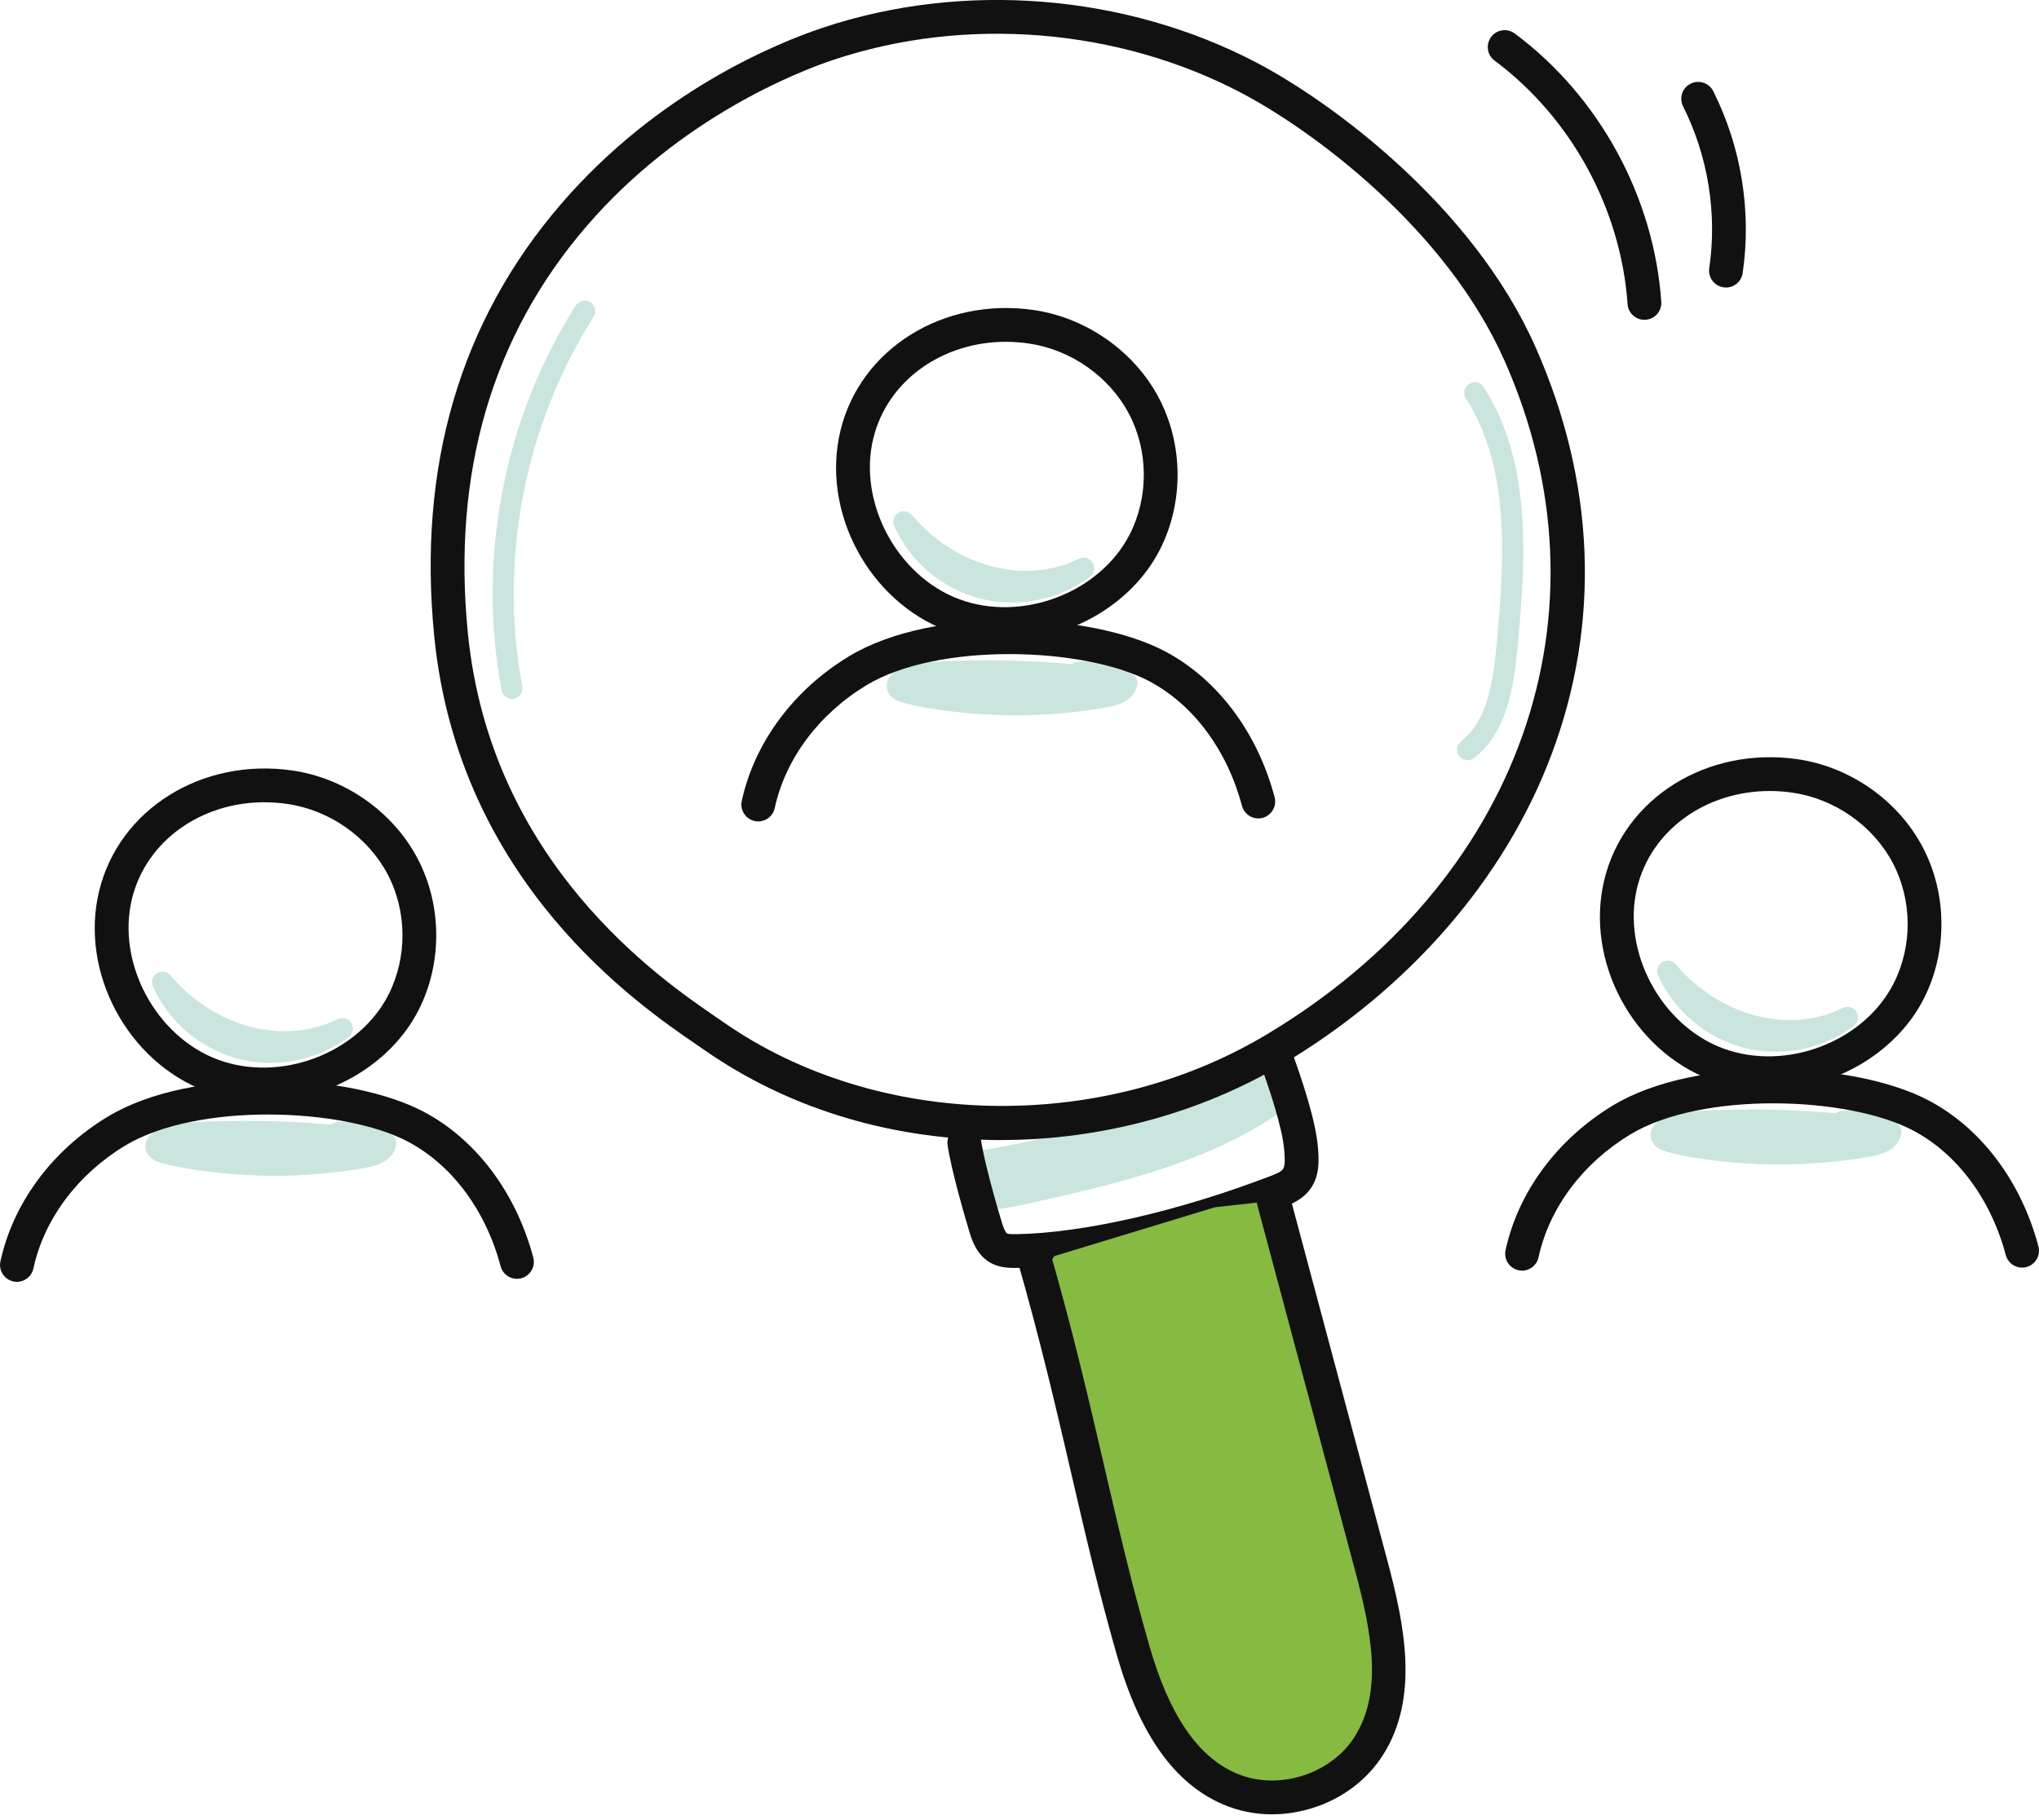 <svg width="112" height="100" viewBox="0 0 112 100" fill="none" xmlns="http://www.w3.org/2000/svg">
<g clip-path="url(#clip0_10430_22471)">
<path d="M18.538 62.401C15.902 62.14 13.245 62.084 10.602 62.234C9.991 62.268 9.358 62.321 8.83 62.634C8.686 62.72 8.536 62.865 8.572 63.029C8.605 63.176 8.766 63.248 8.908 63.295C9.413 63.459 9.938 63.559 10.46 63.645C13.617 64.159 16.86 64.136 20.009 63.581C20.501 63.495 21.087 63.303 21.181 62.812C19.715 62.229 18.11 61.99 18.535 62.401H18.538Z" fill="#CAE5DE"/>
<path d="M15.053 64.598C13.49 64.598 11.924 64.47 10.369 64.217C9.875 64.137 9.295 64.031 8.731 63.848C8.323 63.715 8.078 63.482 8.006 63.157C7.92 62.768 8.117 62.385 8.537 62.138C9.164 61.766 9.858 61.699 10.572 61.66C13.09 61.518 15.637 61.56 18.15 61.788C18.816 61.335 20.61 61.963 21.398 62.279C21.657 62.382 21.807 62.654 21.754 62.926C21.629 63.573 21.079 63.987 20.113 64.156C18.436 64.451 16.745 64.601 15.053 64.601V64.598ZM9.722 62.915C10.011 62.979 10.297 63.029 10.555 63.073C13.662 63.579 16.811 63.559 19.91 63.012C19.921 63.012 19.93 63.01 19.941 63.007C19.541 62.896 19.199 62.826 18.966 62.796C18.844 62.929 18.666 63.001 18.48 62.982C15.881 62.726 13.24 62.671 10.633 62.815C10.314 62.832 10.003 62.857 9.719 62.915H9.722Z" fill="#CAE5DE"/>
<path d="M8.924 53.966C9.721 55.746 11.359 57.129 13.25 57.617C15.141 58.103 17.243 57.687 18.801 56.512C15.702 58.059 11.576 57.131 8.924 53.966Z" fill="#CAE5DE"/>
<path d="M14.859 58.398C14.27 58.398 13.681 58.326 13.107 58.176C11.032 57.643 9.272 56.154 8.397 54.202C8.278 53.938 8.372 53.627 8.619 53.475C8.864 53.322 9.186 53.372 9.372 53.594C11.762 56.446 15.619 57.457 18.543 55.993C18.813 55.86 19.138 55.952 19.296 56.207C19.454 56.462 19.39 56.796 19.151 56.976C17.916 57.906 16.391 58.398 14.859 58.398Z" fill="#CAE5DE"/>
<path d="M0.931 70.426C0.864 70.426 0.801 70.418 0.734 70.404C0.234 70.296 -0.085 69.802 0.023 69.302C0.72 66.095 2.866 63.196 5.918 61.352C10.533 58.564 19.185 58.922 23.27 61.08C26.147 62.599 28.343 65.52 29.293 69.094C29.423 69.588 29.129 70.096 28.635 70.229C28.138 70.36 27.632 70.066 27.499 69.571C26.683 66.497 24.825 64.001 22.404 62.721C18.835 60.838 10.811 60.563 6.876 62.94C4.26 64.523 2.422 66.983 1.833 69.696C1.739 70.129 1.356 70.426 0.928 70.426H0.931Z" fill="#111111"/>
<path d="M14.414 60.501C13.356 60.501 12.301 60.323 11.304 59.951C7.003 58.337 4.37 53.411 5.442 48.969C6.525 44.468 11.087 41.613 16.058 42.332C18.946 42.749 21.578 44.595 22.927 47.15C24.28 49.707 24.308 52.901 23 55.48C21.431 58.576 17.91 60.501 14.417 60.501H14.414ZM14.533 44.076C11.032 44.076 8.014 46.211 7.244 49.402C6.4 52.906 8.558 56.938 11.954 58.212C15.405 59.506 19.704 57.871 21.342 54.642C22.383 52.59 22.361 50.052 21.284 48.019C20.203 45.981 18.099 44.507 15.788 44.17C15.366 44.109 14.944 44.079 14.531 44.079L14.533 44.076Z" fill="#111111"/>
<path d="M101.215 61.785C98.58 61.524 95.923 61.468 93.279 61.618C92.668 61.651 92.035 61.704 91.508 62.018C91.363 62.104 91.213 62.248 91.25 62.412C91.283 62.559 91.444 62.632 91.586 62.679C92.091 62.843 92.616 62.943 93.138 63.029C96.295 63.542 99.538 63.52 102.687 62.965C103.178 62.879 103.764 62.687 103.859 62.196C102.393 61.613 100.788 61.374 101.213 61.785H101.215Z" fill="#CAE5DE"/>
<path d="M97.731 63.978C96.168 63.978 94.602 63.851 93.047 63.598C92.553 63.518 91.972 63.412 91.409 63.229C91.001 63.096 90.756 62.862 90.684 62.535C90.598 62.146 90.795 61.763 91.214 61.516C91.842 61.144 92.533 61.077 93.247 61.038C95.765 60.896 98.312 60.938 100.825 61.166C101.491 60.713 103.282 61.341 104.073 61.657C104.332 61.76 104.482 62.032 104.429 62.304C104.304 62.951 103.754 63.365 102.788 63.534C101.111 63.829 99.419 63.978 97.728 63.978H97.731ZM92.4 62.299C92.689 62.365 92.975 62.415 93.236 62.457C96.343 62.962 99.492 62.943 102.591 62.396C102.602 62.396 102.61 62.393 102.621 62.39C102.221 62.279 101.88 62.21 101.646 62.179C101.524 62.312 101.344 62.385 101.161 62.365C98.561 62.11 95.924 62.054 93.314 62.199C92.983 62.218 92.678 62.24 92.4 62.299Z" fill="#CAE5DE"/>
<path d="M91.602 53.35C92.398 55.13 94.037 56.512 95.928 57.001C97.819 57.487 99.921 57.07 101.478 55.896C98.38 57.443 94.253 56.515 91.602 53.35Z" fill="#CAE5DE"/>
<path d="M97.536 57.781C96.948 57.781 96.359 57.709 95.784 57.562C93.71 57.026 91.95 55.54 91.075 53.588C90.956 53.324 91.05 53.013 91.297 52.861C91.541 52.708 91.864 52.758 92.049 52.98C94.438 55.832 98.297 56.84 101.221 55.379C101.49 55.246 101.815 55.337 101.974 55.593C102.132 55.848 102.068 56.181 101.829 56.362C100.594 57.292 99.069 57.784 97.536 57.784V57.781Z" fill="#CAE5DE"/>
<path d="M83.607 69.81C83.543 69.81 83.476 69.802 83.41 69.788C82.91 69.68 82.591 69.186 82.699 68.686C83.396 65.478 85.545 62.58 88.594 60.736C93.209 57.948 101.861 58.306 105.946 60.464C108.822 61.983 111.019 64.904 111.968 68.477C112.099 68.972 111.805 69.48 111.31 69.613C110.813 69.744 110.308 69.449 110.175 68.955C109.358 65.881 107.501 63.385 105.079 62.108C101.511 60.222 93.484 59.95 89.552 62.327C86.936 63.91 85.098 66.37 84.509 69.083C84.415 69.516 84.032 69.813 83.604 69.813L83.607 69.81Z" fill="#111111"/>
<path d="M97.092 59.881C96.034 59.881 94.979 59.706 93.982 59.331C89.681 57.718 87.048 52.792 88.12 48.349C89.203 43.848 93.765 40.996 98.736 41.712C101.623 42.129 104.256 43.975 105.605 46.53C106.96 49.087 106.985 52.281 105.677 54.86C104.106 57.956 100.588 59.881 97.092 59.881ZM97.211 43.459C93.71 43.459 90.691 45.594 89.922 48.785C89.078 52.286 91.236 56.321 94.632 57.595C98.083 58.887 102.381 57.254 104.02 54.022C105.061 51.97 105.039 49.432 103.961 47.399C102.881 45.361 100.776 43.887 98.466 43.551C98.044 43.49 97.622 43.459 97.208 43.459H97.211Z" fill="#111111"/>
<path d="M59.258 37.105C56.623 36.844 53.966 36.789 51.322 36.938C50.712 36.972 50.078 37.025 49.551 37.338C49.406 37.424 49.257 37.569 49.293 37.733C49.326 37.88 49.487 37.952 49.629 37.999C50.134 38.163 50.659 38.263 51.181 38.349C54.338 38.863 57.581 38.841 60.73 38.285C61.221 38.199 61.807 38.008 61.902 37.516C60.436 36.933 58.831 36.694 59.255 37.105H59.258Z" fill="#CAE5DE"/>
<path d="M55.774 39.299C54.211 39.299 52.645 39.171 51.09 38.919C50.596 38.838 50.015 38.733 49.452 38.549C49.043 38.416 48.799 38.183 48.727 37.858C48.641 37.469 48.838 37.086 49.255 36.839C49.882 36.467 50.576 36.4 51.29 36.361C53.808 36.22 56.355 36.261 58.868 36.489C59.534 36.036 61.328 36.664 62.116 36.98C62.375 37.083 62.525 37.355 62.472 37.627C62.347 38.274 61.797 38.688 60.831 38.858C59.154 39.152 57.462 39.302 55.772 39.302L55.774 39.299ZM50.446 37.619C50.734 37.683 51.02 37.733 51.279 37.777C54.386 38.283 57.532 38.263 60.634 37.716C60.645 37.716 60.653 37.714 60.664 37.711C60.264 37.6 59.923 37.53 59.69 37.5C59.567 37.633 59.387 37.705 59.203 37.686C56.605 37.43 53.964 37.375 51.356 37.519C51.037 37.536 50.726 37.561 50.446 37.619Z" fill="#CAE5DE"/>
<path d="M49.645 28.67C50.441 30.45 52.08 31.833 53.971 32.321C55.862 32.807 57.964 32.391 59.521 31.216C56.423 32.763 52.296 31.835 49.645 28.67Z" fill="#CAE5DE"/>
<path d="M55.579 33.102C54.991 33.102 54.402 33.03 53.827 32.88C51.753 32.347 49.992 30.858 49.118 28.906C48.998 28.642 49.093 28.331 49.34 28.179C49.584 28.026 49.906 28.076 50.093 28.298C52.483 31.15 56.34 32.161 59.264 30.697C59.533 30.564 59.858 30.656 60.017 30.911C60.175 31.167 60.111 31.5 59.872 31.68C58.636 32.611 57.112 33.102 55.579 33.102Z" fill="#CAE5DE"/>
<path d="M41.652 45.131C41.585 45.131 41.521 45.122 41.455 45.108C40.955 45 40.636 44.506 40.744 44.006C41.441 40.799 43.587 37.9 46.639 36.056C51.254 33.266 59.906 33.627 63.991 35.784C66.867 37.303 69.064 40.224 70.013 43.798C70.144 44.292 69.85 44.8 69.355 44.934C68.861 45.064 68.353 44.77 68.22 44.275C67.403 41.202 65.546 38.705 63.124 37.425C59.556 35.542 51.531 35.268 47.597 37.645C44.981 39.227 43.143 41.688 42.554 44.4C42.46 44.834 42.077 45.131 41.649 45.131H41.652Z" fill="#111111"/>
<path d="M55.135 35.201C54.077 35.201 53.022 35.023 52.025 34.651C47.724 33.038 45.091 28.112 46.163 23.669C47.246 19.168 51.811 16.316 56.779 17.033C59.666 17.452 62.299 19.296 63.648 21.85C65.003 24.408 65.028 27.601 63.72 30.181C62.151 33.277 58.631 35.201 55.137 35.201H55.135ZM55.254 18.779C51.753 18.779 48.731 20.917 47.965 24.105C47.121 27.609 49.279 31.641 52.675 32.916C56.126 34.21 60.424 32.574 62.063 29.342C63.104 27.29 63.082 24.752 62.004 22.72C60.924 20.681 58.819 19.207 56.506 18.871C56.084 18.81 55.662 18.779 55.248 18.779H55.254Z" fill="#111111"/>
<path d="M70.499 60.272C66.5 63.237 61.488 64.401 56.634 65.498C55.876 65.67 55.113 65.839 54.338 65.886C54.249 65.178 54.16 64.47 54.074 63.762C59.4 62.877 64.601 61.238 69.471 58.908C69.588 58.853 69.741 58.8 69.838 58.886C69.879 58.922 69.899 58.978 69.915 59.031C70.043 59.411 70.171 59.789 70.499 60.269V60.272Z" fill="#CAE5DE"/>
<path d="M54.335 66.466C54.044 66.466 53.797 66.25 53.761 65.958L53.497 63.834C53.458 63.526 53.669 63.243 53.977 63.19C59.258 62.312 64.387 60.696 69.219 58.386C69.749 58.133 70.077 58.325 70.227 58.461C70.379 58.6 70.435 58.769 70.463 58.85C70.585 59.216 70.693 59.533 70.976 59.947C71.151 60.205 71.093 60.555 70.843 60.741C66.681 63.829 61.41 65.017 56.76 66.067C55.99 66.239 55.193 66.419 54.371 66.469C54.36 66.469 54.349 66.469 54.335 66.469V66.466ZM54.716 64.242L54.843 65.256C55.399 65.184 55.96 65.056 56.507 64.934C60.883 63.945 65.823 62.832 69.727 60.113C69.621 59.911 69.544 59.725 69.48 59.547C64.787 61.766 59.825 63.343 54.716 64.242Z" fill="#CAE5DE"/>
<path d="M28.12 38.395C27.845 38.395 27.603 38.2 27.551 37.922C26.196 30.695 27.681 22.992 31.627 16.786C31.799 16.517 32.157 16.436 32.427 16.608C32.696 16.78 32.776 17.139 32.604 17.408C28.817 23.37 27.39 30.767 28.689 37.709C28.747 38.023 28.542 38.325 28.225 38.386C28.189 38.392 28.153 38.397 28.117 38.397L28.12 38.395Z" fill="#CAE5DE"/>
<path d="M80.609 41.765C80.437 41.765 80.265 41.688 80.151 41.54C79.954 41.288 80.001 40.924 80.254 40.727C81.701 39.599 82.012 37.495 82.206 35.434C82.675 30.425 82.9 25.618 80.521 21.892C80.348 21.623 80.426 21.265 80.698 21.092C80.968 20.92 81.326 20.998 81.498 21.27C84.078 25.307 83.853 30.328 83.361 35.545C83.153 37.758 82.781 40.235 80.968 41.646C80.862 41.729 80.737 41.768 80.612 41.768L80.609 41.765Z" fill="#CAE5DE"/>
<path d="M55.005 62.638C54.822 62.638 54.638 62.638 54.455 62.632C48.643 62.526 43.206 60.827 38.727 57.714C38.608 57.631 38.472 57.537 38.319 57.434C35.073 55.215 25.191 48.465 23.852 34.959C22.928 25.632 25.274 17.638 30.825 11.201C36.151 5.023 42.64 2.379 45.183 1.527C52.917 -1.058 61.844 -0.334 69.061 3.462C73.109 5.592 80.881 11.273 84.333 19.045C87.637 26.484 87.94 34.245 85.21 41.487C82.644 48.296 77.407 54.324 70.469 58.459C65.934 61.16 60.464 62.635 55.005 62.635V62.638ZM45.772 3.29C43.901 3.915 37.397 6.422 32.23 12.415C27.026 18.451 24.827 25.976 25.699 34.778C26.951 47.421 36.295 53.805 39.366 55.904C39.522 56.009 39.663 56.107 39.785 56.193C48.177 62.021 60.406 62.301 69.519 56.87C83.508 48.534 88.781 33.64 82.636 19.803C79.39 12.495 72.032 7.128 68.194 5.109C61.416 1.541 53.033 0.863 45.769 3.29H45.772Z" fill="#111111"/>
<path d="M55.693 69.663C55.324 69.663 54.808 69.627 54.341 69.341C53.627 68.902 53.378 68.097 53.258 67.711C53.064 67.083 52.239 64.259 52.05 62.91C51.978 62.402 52.334 61.932 52.842 61.863C53.35 61.794 53.819 62.146 53.889 62.654C54.047 63.782 54.791 66.392 55.03 67.164C55.138 67.514 55.233 67.714 55.313 67.764C55.399 67.816 55.707 67.811 55.841 67.808C59.531 67.741 64.748 66.545 69.791 64.612C70.002 64.531 70.355 64.395 70.471 64.24C70.61 64.051 70.571 63.568 70.543 63.215C70.444 61.919 69.674 59.714 69.347 58.773C69.272 58.559 69.213 58.389 69.18 58.284C69.025 57.795 69.291 57.273 69.78 57.118C70.269 56.959 70.791 57.229 70.946 57.717C70.977 57.815 71.032 57.967 71.099 58.162C71.482 59.256 72.276 61.533 72.395 63.071C72.443 63.679 72.515 64.598 71.962 65.342C71.526 65.934 70.854 66.189 70.455 66.342C67.942 67.305 61.489 69.56 55.874 69.66C55.818 69.66 55.757 69.66 55.693 69.66V69.663Z" fill="#111111"/>
<path d="M62.904 92.397L57.15 70.161L57.917 69.01L66.739 66.327L70.192 65.943L73.26 78.212L76.329 90.097L75.945 94.698L74.027 97.765L69.041 99.299L65.205 97.382L62.904 92.397Z" fill="#86BA41"/>
<path d="M69.876 99.682C68.957 99.682 68.038 99.507 67.177 99.135C64.512 97.989 62.604 95.309 61.349 90.938C60.352 87.465 59.625 84.33 58.856 81.009C58.014 77.38 57.145 73.628 55.837 69.077C55.696 68.586 55.979 68.072 56.473 67.93C56.965 67.789 57.478 68.072 57.62 68.566C58.942 73.162 59.816 76.938 60.663 80.592C61.427 83.888 62.149 87.001 63.135 90.427C64.226 94.229 65.789 96.52 67.913 97.433C70.154 98.397 73.056 97.514 74.38 95.465C76.019 92.932 75.297 89.511 74.416 86.224L69.068 66.225C68.935 65.731 69.23 65.223 69.724 65.09C70.218 64.956 70.726 65.251 70.859 65.745L76.207 85.743C77.151 89.272 77.985 93.301 75.935 96.47C74.619 98.505 72.251 99.68 69.876 99.68V99.682Z" fill="#111111"/>
<path d="M90.326 17.571C89.843 17.571 89.434 17.197 89.401 16.708C89.034 11.471 86.305 6.467 82.095 3.329C81.684 3.024 81.601 2.441 81.906 2.03C82.212 1.619 82.795 1.536 83.206 1.841C87.843 5.298 90.85 10.807 91.253 16.577C91.289 17.088 90.903 17.532 90.392 17.569C90.37 17.569 90.348 17.569 90.326 17.569V17.571Z" fill="#111111"/>
<path d="M94.807 15.797C94.762 15.797 94.718 15.794 94.671 15.786C94.162 15.711 93.812 15.239 93.888 14.734C94.329 11.721 93.818 8.564 92.449 5.845C92.219 5.387 92.402 4.829 92.86 4.599C93.316 4.368 93.876 4.551 94.107 5.01C95.645 8.067 96.22 11.615 95.723 15.003C95.656 15.464 95.259 15.797 94.807 15.797Z" fill="#111111"/>
</g>
<defs>
<clipPath id="clip0_10430_22471">
<rect width="112" height="99.682" fill="white"/>
</clipPath>
</defs>
</svg>
